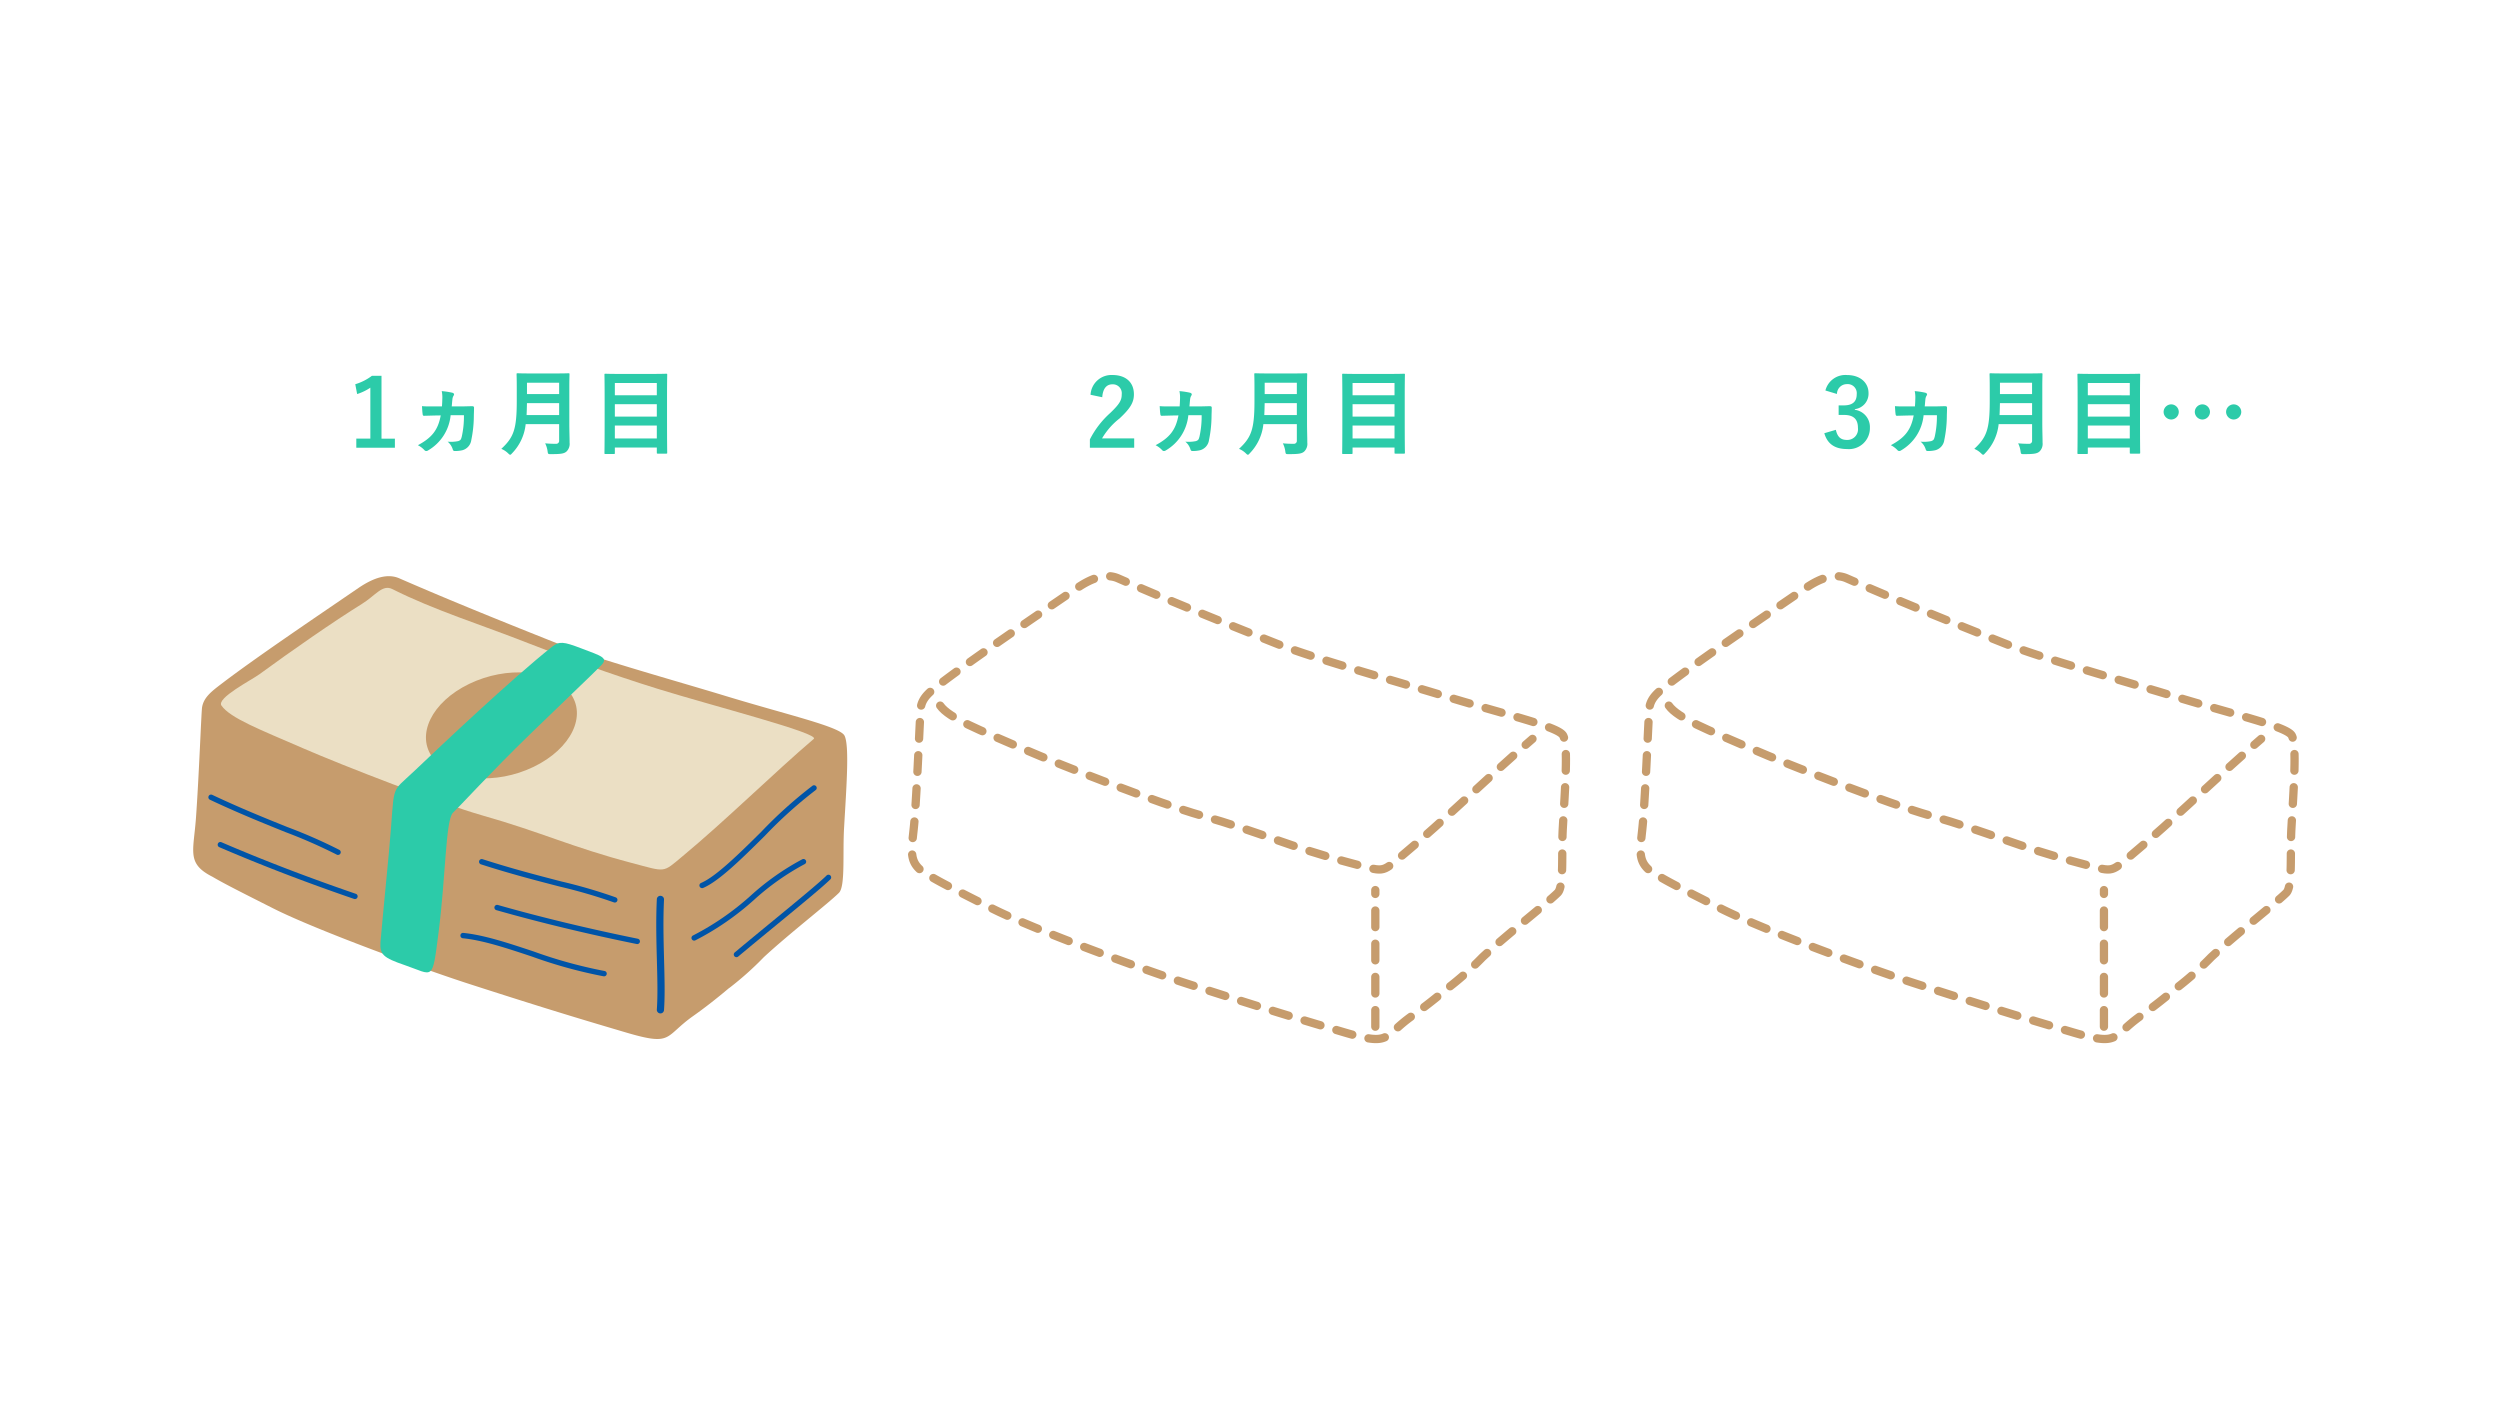 <svg xmlns="http://www.w3.org/2000/svg" xmlns:xlink="http://www.w3.org/1999/xlink" width="427" height="241" viewBox="0 0 427 241">
  <defs>
    <clipPath id="clip-path">
      <rect id="長方形_186" data-name="長方形 186" width="360" height="81.236" fill="none"/>
    </clipPath>
  </defs>
  <g id="graph_money_compare_1" transform="translate(-1578 -3326)">
    <rect id="長方形_372" data-name="長方形 372" width="427" height="241" rx="32" transform="translate(1578 3326)" fill="none"/>
    <g id="グループ_255" data-name="グループ 255" transform="translate(1611 3423.323)">
      <g id="グループ_87" data-name="グループ 87" transform="translate(0 0)" clip-path="url(#clip-path)">
        <path id="パス_1177" data-name="パス 1177" d="M111.24,27.942c-.784-1.534-9.662-3.526-20.334-6.78-8.546-2.605-22.331-6.427-28.65-8.943C53.7,8.816,44.121,4.969,35.2,1.074c-1.928-.842-4.259-.2-6.978,1.652C20.539,7.977,10.369,14.843,4.7,19.19c-1.571,1.2-2.928,2.241-3.189,3.943C1.379,24.01.985,34.9.47,42.015c-.418,5.764-1.629,7.779,2.818,10.033l0,0c2.07,1.225,5.383,2.876,10.3,5.364,7.4,3.747,25.876,10.466,33.4,12.893,10.085,3.256,16.6,5.285,24.769,7.7l2.233.661c7.988,2.349,6.405.692,11.436-2.857,2.109-1.489,4.127-3.091,6.093-4.745L91.622,71A53.884,53.884,0,0,0,97.443,65.8c4.333-4.024,11.038-9.2,12.852-11.009,1.1-1.093.619-6.669.87-11.041.4-6.994.942-14.112.075-15.809" transform="translate(0 0.38)" fill="#c69c6d"/>
        <path id="パス_1178" data-name="パス 1178" d="M77.638,19.236c-7.778-2.407-16.339-5.514-22.124-7.8C47.685,8.346,39.526,5.831,32.37,2.222c-1.722-.868-2.876,1.085-5.214,2.532C22.372,7.714,15.064,12.8,9.658,16.76c-1.37,1-7.389,4.078-6.485,5.358,1.526,2.161,6.651,4.116,13.943,7.289,6.963,3.03,23.673,9.5,30.593,11.461,10.11,2.868,15.3,5.429,25.521,8.121,5.935,1.563,5.218,1.745,8.646-1.1,7.509-6.236,15.689-14.32,22.463-20.088,1.1-.941-16.988-5.557-26.7-8.562" transform="translate(1.655 1.077)" fill="#ebdfc4"/>
        <path id="パス_1179" data-name="パス 1179" d="M52.166,56.315l-.045,0a.616.616,0,0,1-.57-.656c.171-2.413.092-5.332.009-8.423-.086-3.2-.183-6.834-.009-10.425a.6.6,0,0,1,.644-.584.613.613,0,0,1,.583.643c-.171,3.546-.077,7,.011,10.332.085,3.123.164,6.072-.011,8.543a.614.614,0,0,1-.612.572" transform="translate(27.636 19.455)" fill="#0054a7"/>
        <path id="パス_1180" data-name="パス 1180" d="M56.71,41.512a.461.461,0,0,1-.181-.885c2.549-1.091,6.457-4.954,10.239-8.691a75.138,75.138,0,0,1,8.8-7.915.46.46,0,1,1,.516.762,74.675,74.675,0,0,0-8.672,7.808C63.4,36.565,59.6,40.315,56.892,41.476a.467.467,0,0,1-.181.037" transform="translate(30.211 12.859)" fill="#0054a7"/>
        <path id="パス_1181" data-name="パス 1181" d="M55.827,46.073a.462.462,0,0,1-.2-.878,46.079,46.079,0,0,0,9.887-6.835,43.5,43.5,0,0,1,8.757-6.17.461.461,0,1,1,.409.825A42.925,42.925,0,0,0,66.1,39.067a46.889,46.889,0,0,1-10.077,6.962.466.466,0,0,1-.2.045" transform="translate(29.737 17.263)" fill="#0054a7"/>
        <path id="パス_1182" data-name="パス 1182" d="M60.532,47.967a.46.46,0,0,1-.3-.815c2.106-1.763,4.4-3.646,6.577-5.438,4.027-3.311,7.832-6.437,9.107-7.7a.461.461,0,0,1,.649.656c-1.307,1.291-4.951,4.287-9.172,7.756-2.177,1.789-4.465,3.671-6.571,5.432a.454.454,0,0,1-.3.108" transform="translate(32.264 18.197)" fill="#0054a7"/>
        <path id="パス_1183" data-name="パス 1183" d="M54.942,39.568a.473.473,0,0,1-.171-.032,88.234,88.234,0,0,0-9.2-2.685c-4-1.034-8.531-2.207-13.49-3.809a.461.461,0,1,1,.284-.878c4.933,1.594,9.45,2.764,13.436,3.8a86.791,86.791,0,0,1,9.309,2.721.46.46,0,0,1-.171.888" transform="translate(17.061 17.262)" fill="#0054a7"/>
        <path id="パス_1184" data-name="パス 1184" d="M57.86,43.928a.469.469,0,0,1-.092-.009c-8.491-1.728-16.555-3.674-23.965-5.783a.461.461,0,0,1,.252-.887c7.389,2.1,15.428,4.043,23.9,5.766a.461.461,0,0,1-.092.913" transform="translate(17.976 19.996)" fill="#0054a7"/>
        <path id="パス_1185" data-name="パス 1185" d="M54.224,47.771a.382.382,0,0,1-.072-.006,80.623,80.623,0,0,1-12.274-3.386c-4.289-1.425-8.339-2.771-11.773-3.114a.461.461,0,0,1-.412-.5.444.444,0,0,1,.5-.413c3.535.354,7.633,1.715,11.972,3.157A79.711,79.711,0,0,0,54.3,46.854a.461.461,0,0,1-.072.916" transform="translate(15.947 21.667)" fill="#0054a7"/>
        <path id="パス_1186" data-name="パス 1186" d="M23.827,35.289a.457.457,0,0,1-.224-.058,88.1,88.1,0,0,0-8.774-3.854C11,29.834,6.658,28.083,1.948,25.855a.461.461,0,0,1,.4-.833c4.684,2.218,9.012,3.963,12.829,5.5a87.038,87.038,0,0,1,8.88,3.9.46.46,0,0,1-.224.862" transform="translate(0.905 13.414)" fill="#0054a7"/>
        <path id="パス_1187" data-name="パス 1187" d="M26.157,39.99a.475.475,0,0,1-.151-.025c-8.185-2.81-15.927-5.783-23.013-8.837a.461.461,0,0,1,.364-.847c7.065,3.045,14.785,6.01,22.95,8.812a.461.461,0,0,1-.151.9" transform="translate(1.458 16.244)" fill="#0054a7"/>
        <path id="パス_1188" data-name="パス 1188" d="M33.26,13.358c-6.44,3.106-9.2,8.8-6.167,12.716s10.714,4.571,17.154,1.463,9.2-8.8,6.167-12.715S39.7,10.252,33.26,13.358" transform="translate(13.89 6.121)" fill="#c69c6d"/>
        <path id="パス_1189" data-name="パス 1189" d="M50.109,8.792c-7.035,5.6-18.9,16.833-23.4,21.106-4.518,4.3-3.3,1.7-4.448,13.943-1.142,12.212-1.328,13.726-1.442,15.343-.151,2.161.437,2.713,4.153,3.984,4.959,1.694,4.66,2.967,5.764-5.6,1.233-9.573,1.2-19.24,2.458-20.428s6.288-6.739,13.288-13.54C52.428,17.827,56.93,13.588,58.5,11.971c1.28-1.316.1-1.58-3.414-2.92-3.005-1.148-3.737-1.244-4.976-.258" transform="translate(11.172 4.358)" fill="#2ccba9"/>
        <path id="パス_1190" data-name="パス 1190" d="M191.1,27.942c-.784-1.534-9.662-3.526-20.334-6.78-8.546-2.605-22.331-6.427-28.65-8.943-8.554-3.4-18.135-7.251-27.055-11.146-1.928-.842-4.259-.2-6.978,1.652C100.4,7.977,90.232,14.843,84.565,19.19c-1.571,1.2-2.928,2.241-3.189,3.943-.134.878-.527,11.768-1.042,18.882-.418,5.764-1.629,7.779,2.818,10.033l0,0c2.07,1.225,5.383,2.876,10.3,5.364,7.4,3.747,25.876,10.466,33.4,12.893,10.085,3.256,16.6,5.285,24.769,7.7l2.233.661c7.988,2.349,6.405.692,11.436-2.857,2.109-1.489,4.127-3.091,6.093-4.745l.106-.075a53.886,53.886,0,0,0,5.821-5.194c4.333-4.024,11.038-9.2,12.852-11.009,1.1-1.093.619-6.669.87-11.041C191.427,36.758,191.97,29.639,191.1,27.942Z" transform="translate(42.895 0.38)" fill="none" stroke="#c69c6d" stroke-linecap="round" stroke-miterlimit="10" stroke-width="1.417" stroke-dasharray="2.835 2.835"/>
        <path id="パス_1191" data-name="パス 1191" d="M83,15.091c1.526,2.161,6.651,4.116,13.943,7.289,6.963,3.03,23.673,9.5,30.593,11.461,10.11,2.868,15.3,5.429,25.521,8.121,5.935,1.563,5.218,1.745,8.646-1.1,7.509-6.236,15.689-14.32,22.462-20.088" transform="translate(44.582 8.105)" fill="none" stroke="#c69c6d" stroke-linecap="round" stroke-miterlimit="10" stroke-width="1.417" stroke-dasharray="2.835 2.835"/>
        <line id="線_9" data-name="線 9" y1="23.335" transform="translate(201.904 54.703)" fill="none" stroke="#c69c6d" stroke-linecap="round" stroke-miterlimit="10" stroke-width="1.417" stroke-dasharray="2.835 2.835"/>
        <path id="パス_1192" data-name="パス 1192" d="M272.067,27.942c-.784-1.534-9.662-3.526-20.334-6.78-8.546-2.605-22.331-6.427-28.65-8.943-8.554-3.4-18.135-7.251-27.055-11.146-1.928-.842-4.259-.2-6.978,1.652C181.366,7.977,171.2,14.843,165.529,19.19c-1.571,1.2-2.928,2.241-3.189,3.943-.134.878-.527,11.768-1.042,18.882-.418,5.764-1.629,7.779,2.818,10.033l0,0c2.07,1.225,5.383,2.876,10.3,5.364,7.4,3.747,25.876,10.466,33.4,12.893,10.085,3.256,16.6,5.285,24.769,7.7l2.233.661c7.988,2.349,6.405.692,11.436-2.857,2.109-1.489,4.127-3.091,6.093-4.745l.106-.075A53.886,53.886,0,0,0,258.27,65.8c4.333-4.024,11.038-9.2,12.852-11.009,1.1-1.093.619-6.669.87-11.041C272.391,36.758,272.934,29.639,272.067,27.942Z" transform="translate(86.381 0.38)" fill="none" stroke="#c69c6d" stroke-linecap="round" stroke-miterlimit="10" stroke-width="1.417" stroke-dasharray="2.835 2.835"/>
        <path id="パス_1193" data-name="パス 1193" d="M163.969,15.091c1.526,2.161,6.651,4.116,13.943,7.289,6.963,3.03,23.673,9.5,30.593,11.461,10.11,2.868,15.3,5.429,25.521,8.121,5.935,1.563,5.218,1.745,8.646-1.1,7.509-6.236,15.689-14.32,22.463-20.088" transform="translate(88.068 8.105)" fill="none" stroke="#c69c6d" stroke-linecap="round" stroke-miterlimit="10" stroke-width="1.417" stroke-dasharray="2.835 2.835"/>
        <line id="線_10" data-name="線 10" y1="23.335" transform="translate(326.354 54.703)" fill="none" stroke="#c69c6d" stroke-linecap="round" stroke-miterlimit="10" stroke-width="1.417" stroke-dasharray="2.835 2.835"/>
      </g>
    </g>
    <path id="パス_2246" data-name="パス 2246" d="M-22.84-12.256h-1.632a9.018,9.018,0,0,1-2.848,1.44l.32,1.68a8.973,8.973,0,0,0,2.256-1.088v8.7h-2.4V.032h6.592V-1.52H-22.84ZM-8.76-5.52a15.821,15.821,0,0,1-.368,3.648c-.144.528-.192.608-.592.768a6.126,6.126,0,0,1-1.824.1A2.731,2.731,0,0,1-10.68.272c.064.24.16.32.352.32A5.341,5.341,0,0,0-9.048.464,2.084,2.084,0,0,0-7.5-1.3a20.789,20.789,0,0,0,.432-4.112c0-.272.032-.816.032-1.328.016-.24-.064-.32-.336-.32-.576,0-1.136.032-1.712.032h-1.76c.048-.448.064-.784.112-1.184a1.443,1.443,0,0,1,.208-.656.426.426,0,0,0,.08-.208c0-.128-.1-.224-.3-.288a12.2,12.2,0,0,0-1.808-.272,5.185,5.185,0,0,1,.1,1.312c-.016.576-.032.848-.064,1.3h-1.264c-.768,0-1.408.016-2.144-.048.032.48.048.944.112,1.376.016.192.1.288.256.272.656-.016,1.152-.032,1.792-.048l1.04-.016c-.464,2.512-1.52,3.808-3.9,5.088A3.982,3.982,0,0,1-15.5.448a.394.394,0,0,0,.3.144A.516.516,0,0,0-14.9.5,7.815,7.815,0,0,0-11.032-5.52Zm18-4.8c0-1.36.032-2.08.032-2.176,0-.176-.016-.192-.176-.192-.112,0-.624.032-2.112.032H2.536c-1.488,0-2.016-.032-2.128-.032-.16,0-.176.016-.176.192,0,.1.032.816.032,2.176v2.352C.264-3.1-.264-1.744-2.376.224A3.663,3.663,0,0,1-1.224.976c.176.176.272.256.368.256s.176-.1.336-.272A8.365,8.365,0,0,0,1.784-4H7.5v2.8a.5.5,0,0,1-.56.56A18.173,18.173,0,0,1,5.112-.72,4.426,4.426,0,0,1,5.528.624c.064.512.1.5.592.5,1.7,0,2.24-.08,2.656-.464A1.811,1.811,0,0,0,9.288-.832c0-.88-.048-2.1-.048-3.2Zm-7.3,4.768c.032-.608.048-1.28.064-2.032H7.5v2.032ZM7.5-11.072v1.936H2.008v-1.936ZM16.824,1.1c.176,0,.192-.016.192-.176V0h7.168V.864c0,.16.016.176.176.176h1.424c.16,0,.176-.016.176-.176,0-.1-.032-1.1-.032-5.888V-8.656c0-2.64.032-3.68.032-3.776,0-.16-.016-.176-.176-.176-.112,0-.672.032-2.224.032H17.64c-1.552,0-2.112-.032-2.224-.032-.16,0-.176.016-.176.176,0,.112.032,1.152.032,4.3v3.136c0,4.784-.032,5.808-.032,5.92,0,.16.016.176.176.176Zm.192-2.656V-3.76h7.168v2.208Zm0-3.728V-7.408h7.168V-5.28Zm0-5.744h7.168v2.1H17.016Z" transform="translate(1666 3402.441)" fill="#2ccba9"/>
    <path id="パス_2247" data-name="パス 2247" d="M-25.736-8.592c.1-1.456.72-2.208,1.728-2.208a1.524,1.524,0,0,1,1.6,1.7c0,1.008-.352,1.648-1.952,3.184a15.451,15.451,0,0,0-3.488,4.528V.032h7.568v-1.6h-5.488A11.939,11.939,0,0,1-22.792-4.96c1.872-1.744,2.464-2.768,2.464-4.128,0-2.112-1.456-3.3-3.648-3.3a3.576,3.576,0,0,0-3.76,3.376ZM-8.76-5.52a15.821,15.821,0,0,1-.368,3.648c-.144.528-.192.608-.592.768a6.126,6.126,0,0,1-1.824.1A2.731,2.731,0,0,1-10.68.272c.064.24.16.32.352.32A5.341,5.341,0,0,0-9.048.464,2.084,2.084,0,0,0-7.5-1.3a20.789,20.789,0,0,0,.432-4.112c0-.272.032-.816.032-1.328.016-.24-.064-.32-.336-.32-.576,0-1.136.032-1.712.032h-1.76c.048-.448.064-.784.112-1.184a1.443,1.443,0,0,1,.208-.656.426.426,0,0,0,.08-.208c0-.128-.1-.224-.3-.288a12.2,12.2,0,0,0-1.808-.272,5.185,5.185,0,0,1,.1,1.312c-.016.576-.032.848-.064,1.3h-1.264c-.768,0-1.408.016-2.144-.048.032.48.048.944.112,1.376.016.192.1.288.256.272.656-.016,1.152-.032,1.792-.048l1.04-.016c-.464,2.512-1.52,3.808-3.9,5.088A3.982,3.982,0,0,1-15.5.448a.394.394,0,0,0,.3.144A.516.516,0,0,0-14.9.5,7.815,7.815,0,0,0-11.032-5.52Zm18-4.8c0-1.36.032-2.08.032-2.176,0-.176-.016-.192-.176-.192-.112,0-.624.032-2.112.032H2.536c-1.488,0-2.016-.032-2.128-.032-.16,0-.176.016-.176.192,0,.1.032.816.032,2.176v2.352C.264-3.1-.264-1.744-2.376.224A3.663,3.663,0,0,1-1.224.976c.176.176.272.256.368.256s.176-.1.336-.272A8.365,8.365,0,0,0,1.784-4H7.5v2.8a.5.5,0,0,1-.56.56A18.173,18.173,0,0,1,5.112-.72,4.426,4.426,0,0,1,5.528.624c.064.512.1.5.592.5,1.7,0,2.24-.08,2.656-.464A1.811,1.811,0,0,0,9.288-.832c0-.88-.048-2.1-.048-3.2Zm-7.3,4.768c.032-.608.048-1.28.064-2.032H7.5v2.032ZM7.5-11.072v1.936H2.008v-1.936ZM16.824,1.1c.176,0,.192-.016.192-.176V0h7.168V.864c0,.16.016.176.176.176h1.424c.16,0,.176-.016.176-.176,0-.1-.032-1.1-.032-5.888V-8.656c0-2.64.032-3.68.032-3.776,0-.16-.016-.176-.176-.176-.112,0-.672.032-2.224.032H17.64c-1.552,0-2.112-.032-2.224-.032-.16,0-.176.016-.176.176,0,.112.032,1.152.032,4.3v3.136c0,4.784-.032,5.808-.032,5.92,0,.16.016.176.176.176Zm.192-2.656V-3.76h7.168v2.208Zm0-3.728V-7.408h7.168V-5.28Zm0-5.744h7.168v2.1H17.016Z" transform="translate(1792 3402.441)" fill="#2ccba9"/>
    <path id="パス_2248" data-name="パス 2248" d="M2.752-9.152a1.692,1.692,0,0,1,1.7-1.68A1.549,1.549,0,0,1,6.128-9.12c0,1.232-.64,1.92-2.24,1.92H3.04v1.632h.928c1.712,0,2.368.816,2.368,2.208A1.822,1.822,0,0,1,4.464-1.3c-1.056,0-1.632-.5-1.9-1.728L.592-2.448C1.136-.56,2.464.256,4.48.256a3.58,3.58,0,0,0,3.9-3.632A2.971,2.971,0,0,0,5.808-6.448V-6.56A2.654,2.654,0,0,0,8.144-9.312c0-1.776-1.44-3.072-3.664-3.072a3.519,3.519,0,0,0-3.7,2.64ZM19.824-5.52a15.821,15.821,0,0,1-.368,3.648c-.144.528-.192.608-.592.768a6.126,6.126,0,0,1-1.824.1A2.731,2.731,0,0,1,17.9.272c.064.24.16.32.352.32a5.341,5.341,0,0,0,1.28-.128A2.084,2.084,0,0,0,21.088-1.3a20.789,20.789,0,0,0,.432-4.112c0-.272.032-.816.032-1.328.016-.24-.064-.32-.336-.32-.576,0-1.136.032-1.712.032h-1.76c.048-.448.064-.784.112-1.184a1.443,1.443,0,0,1,.208-.656.426.426,0,0,0,.08-.208c0-.128-.1-.224-.3-.288a12.2,12.2,0,0,0-1.808-.272,5.185,5.185,0,0,1,.1,1.312c-.016.576-.032.848-.064,1.3H14.8c-.768,0-1.408.016-2.144-.048.032.48.048.944.112,1.376.016.192.1.288.256.272.656-.016,1.152-.032,1.792-.048l1.04-.016c-.464,2.512-1.52,3.808-3.9,5.088a3.982,3.982,0,0,1,1.136.848.394.394,0,0,0,.3.144A.516.516,0,0,0,13.68.5,7.815,7.815,0,0,0,17.552-5.52Zm18-4.8c0-1.36.032-2.08.032-2.176,0-.176-.016-.192-.176-.192-.112,0-.624.032-2.112.032H31.12c-1.488,0-2.016-.032-2.128-.032-.16,0-.176.016-.176.192,0,.1.032.816.032,2.176v2.352c0,4.864-.528,6.224-2.64,8.192A3.663,3.663,0,0,1,27.36.976c.176.176.272.256.368.256s.176-.1.336-.272A8.365,8.365,0,0,0,30.368-4H36.08v2.8a.5.5,0,0,1-.56.56A18.173,18.173,0,0,1,33.7-.72,4.426,4.426,0,0,1,34.112.624c.064.512.1.5.592.5,1.7,0,2.24-.08,2.656-.464a1.811,1.811,0,0,0,.512-1.488c0-.88-.048-2.1-.048-3.2Zm-7.3,4.768c.032-.608.048-1.28.064-2.032H36.08v2.032Zm5.552-5.52v1.936H30.592v-1.936ZM45.408,1.1c.176,0,.192-.016.192-.176V0h7.168V.864c0,.16.016.176.176.176h1.424c.16,0,.176-.016.176-.176,0-.1-.032-1.1-.032-5.888V-8.656c0-2.64.032-3.68.032-3.776,0-.16-.016-.176-.176-.176-.112,0-.672.032-2.224.032h-5.92c-1.552,0-2.112-.032-2.224-.032-.16,0-.176.016-.176.176,0,.112.032,1.152.032,4.3v3.136c0,4.784-.032,5.808-.032,5.92,0,.16.016.176.176.176ZM45.6-1.552V-3.76h7.168v2.208Zm0-3.728V-7.408h7.168V-5.28Zm0-5.744h7.168v2.1H45.6ZM65.184-7.376A1.312,1.312,0,0,0,63.872-6.1a1.318,1.318,0,0,0,1.312,1.312A1.312,1.312,0,0,0,66.464-6.1,1.305,1.305,0,0,0,65.184-7.376Zm-5.328,0A1.312,1.312,0,0,0,58.544-6.1a1.318,1.318,0,0,0,1.312,1.312A1.312,1.312,0,0,0,61.136-6.1,1.305,1.305,0,0,0,59.856-7.376Zm10.672,0A1.312,1.312,0,0,0,69.216-6.1a1.318,1.318,0,0,0,1.312,1.312A1.312,1.312,0,0,0,71.808-6.1,1.305,1.305,0,0,0,70.528-7.376Z" transform="translate(1889 3402.441)" fill="#2ccba9"/>
  </g>
</svg>
